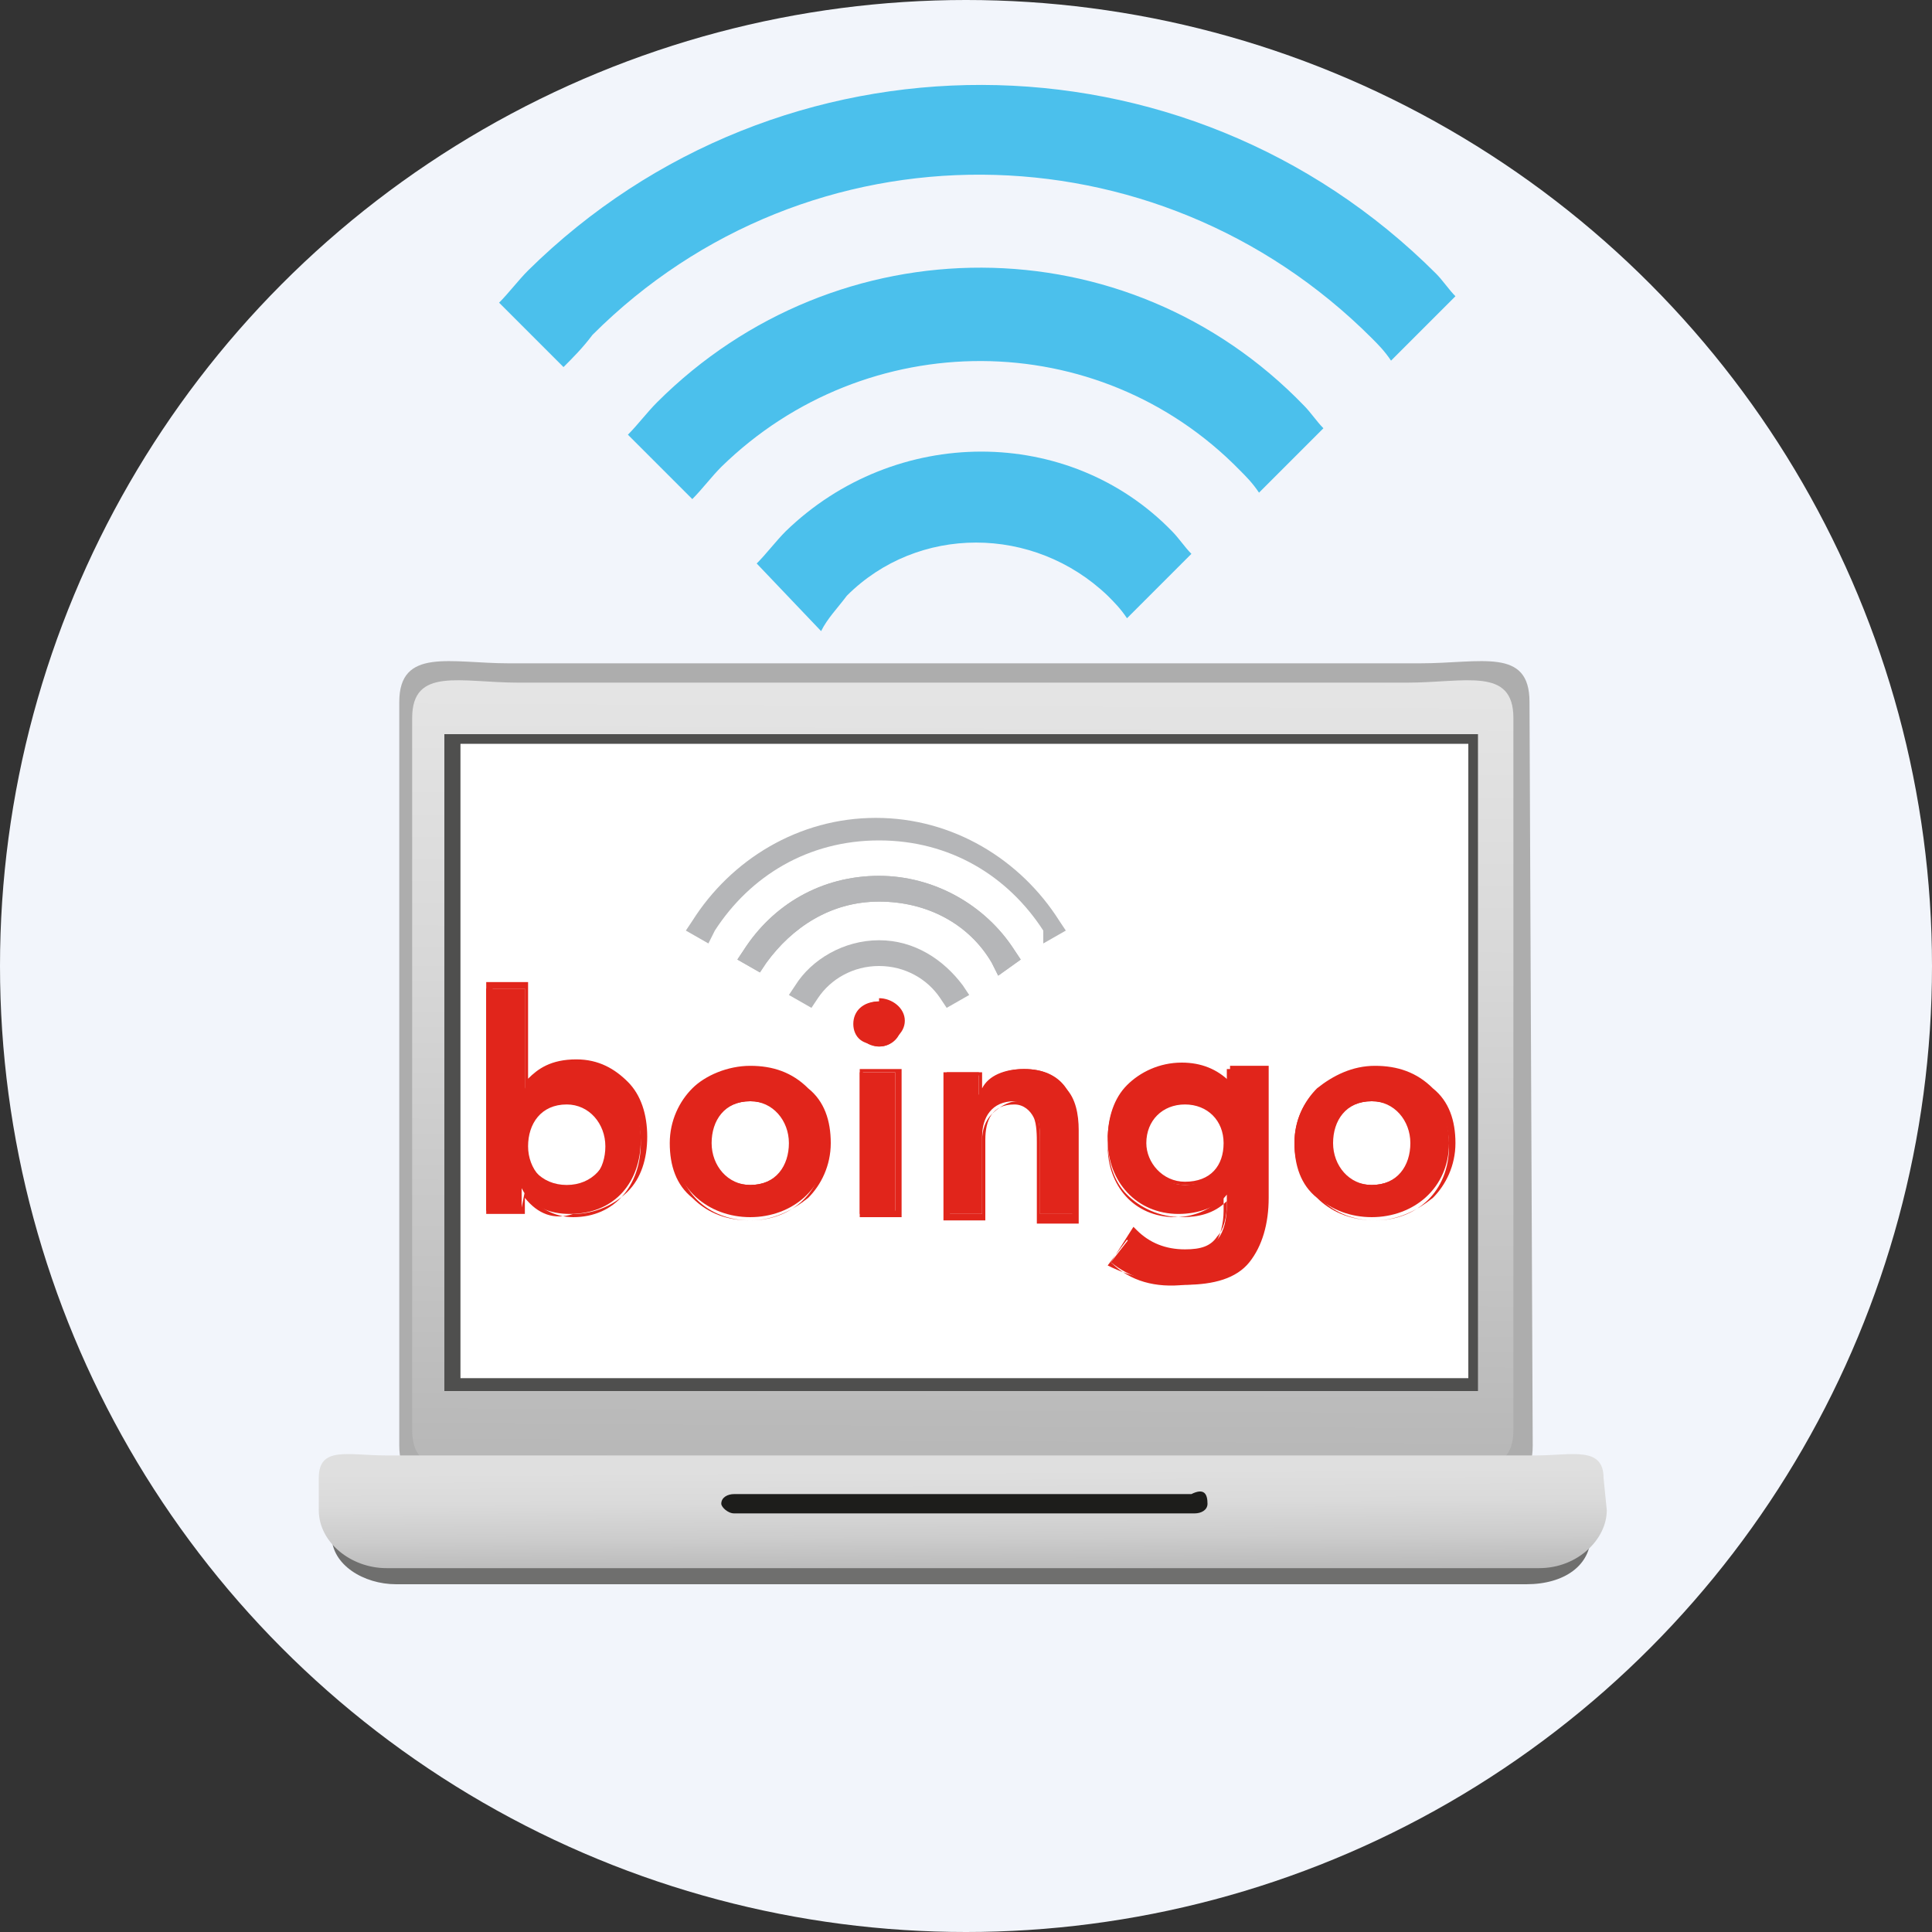 <?xml version="1.0" encoding="utf-8"?>
<!-- Generator: Adobe Illustrator 26.0.2, SVG Export Plug-In . SVG Version: 6.00 Build 0)  -->
<svg version="1.1" id="Layer_1" xmlns="http://www.w3.org/2000/svg" xmlns:xlink="http://www.w3.org/1999/xlink" x="0px" y="0px"
	 viewBox="0 0 60 60" style="enable-background:new 0 0 60 60;" xml:space="preserve">
<rect x="0" y="0" width="60" height="60" fill="#333333" stroke="none"/>
<style type="text/css">
	.st0{fill:#F2F5FB;}
	.st1{display:none;}
	.st2{display:inline;}
	.st3{fill:#4680C2;}
	.st4{fill:#B4B4B4;}
	.st5{fill:#CDCCCC;}
	.st6{fill:#333333;}
	.st7{fill:#27BCEE;}
	.st8{fill:#FFFFFF;}
	.st9{fill:#E32226;}
	.st10{fill:none;}
	.st11{fill:#ADADAD;}
	.st12{fill:url(#SVGID_1_);}
	.st13{fill:#4F4F4E;}
	.st14{fill:#6F6F6E;}
	.st15{fill:url(#SVGID_00000069374251015819019420000017169168551595857071_);}
	.st16{fill:#1D1D1B;}
	.st17{fill:#4BC0EC;}
	.st18{fill:#E1251B;}
	.st19{fill:#B5B6B8;}
</style>
<g>
	<circle class="st0" cx="30" cy="30" r="30"/>
</g>
<g class="st1">
	<g class="st2">
		<g>
			<path class="st3" d="M41,12.1c-0.1,0.2-0.2,0.4-0.3,0.5c-0.2,0.3-0.5,0.5-0.7,0.8c-0.4,0.4-0.6,0.3-0.9,0
				c-0.7-0.7-1.3-1.5-2.1-2.1c-4.4-3.5-11-3.2-15,0.8c-0.4,0.4-0.8,0.9-1.2,1.3c-0.3,0.3-0.5,0.4-0.9,0.1c-0.3-0.3-0.5-0.5-0.8-0.8
				s-0.3-0.6,0-1c1.8-2.2,4-3.8,6.7-4.6c1.6-0.5,3.3-0.7,4.9-0.6c2.7,0.2,5.2,1.1,7.3,2.7c0.9,0.7,1.7,1.5,2.5,2.4
				C40.8,11.7,40.9,11.9,41,12.1z"/>
			<path class="st3" d="M22.3,15.6c0.1-0.2,0.1-0.4,0.3-0.5c2-2.7,4.7-3.9,8.1-3.8c2.7,0.1,4.8,1.4,6.5,3.4c0.7,0.8,0.7,0.9-0.1,1.7
				c-0.2,0.2-0.3,0.4-0.5,0.5c-0.3,0.2-0.5,0.2-0.7-0.1c-0.3-0.4-0.6-0.8-1-1.2c-3-3-7.9-2.6-10.4,0.8c-0.1,0.1-0.2,0.3-0.3,0.4
				c-0.2,0.3-0.4,0.3-0.7,0.1c-0.3-0.3-0.6-0.6-0.9-1C22.4,16,22.4,15.8,22.3,15.6z"/>
			<path class="st3" d="M25.3,18.8c0.1-0.2,0.2-0.4,0.3-0.5c2.3-2.8,6.5-2.8,8.8,0c0.3,0.3,0.3,0.6,0,0.9c-0.3,0.4-0.6,0.7-0.9,1
				c-0.2,0.2-0.4,0.1-0.7-0.1c-0.4-0.4-0.7-0.8-1.2-1.1c-1.4-0.8-3.1-0.5-4.2,0.8c-0.6,0.6-0.6,0.6-1.2,0c-0.2-0.2-0.4-0.4-0.6-0.6
				C25.5,19.1,25.4,18.9,25.3,18.8z"/>
			<path class="st3" d="M30,23.7c-0.8,0-1.4-0.7-1.4-1.5s0.7-1.5,1.4-1.5c0.8,0,1.4,0.7,1.4,1.5C31.4,23.1,30.8,23.7,30,23.7z"/>
		</g>
	</g>
</g>
<g class="st1">
	<g class="st2">
		<g>
			<g>
				<path class="st4" d="M35.6,42.9c0,1-0.7,1.9-1.7,1.9h-7.8c-0.9,0-1.7-0.8-1.7-1.9V40c0-1,0.7-1.9,1.7-1.9h7.8
					c0.9,0,1.7,0.8,1.7,1.9V42.9L35.6,42.9z"/>
				<polygon class="st5" points="35.6,43 24.5,43 19.2,46.3 40.8,46.3 				"/>
				<g>
					<g>
						<path class="st5" d="M50,36.8v1.9c0,1.1-0.9,1.9-2,1.9H12c-1.1,0-2-0.9-2-1.9v-1.9H50L50,36.8z"/>
						<path class="st6" d="M50,15.7v21.1h-0.1H10V15.7c0-1.1,0.9-1.9,2-1.9h36C49.1,13.7,50,14.6,50,15.7z"/>
					</g>
				</g>
				<rect x="12.2" y="15.8" class="st7" width="35.5" height="19.3"/>
				<path class="st8" d="M43.1,32.8H16.8c-0.4,0-0.7-0.3-0.7-0.7V18.8c0-0.4,0.3-0.7,0.7-0.7h26.3c0.4,0,0.7,0.3,0.7,0.7v13.4
					C43.8,32.5,43.5,32.8,43.1,32.8z"/>
				<path class="st0" d="M41.9,29.2H18c-0.3,0-0.6-0.2-0.6-0.6v-9c0-0.3,0.2-0.6,0.6-0.6h23.9c0.3,0,0.6,0.2,0.6,0.6v9
					C42.4,29,42.2,29.2,41.9,29.2z"/>
				<rect x="17.5" y="30.6" class="st5" width="25" height="0.9"/>
				<rect x="17.5" y="30.6" class="st9" width="8.6" height="0.9"/>
				<g>
					<path vector-effect="non-scaling-stroke" xmlns:default="http://www.w3.org/2000/svg" class="st4" d="M29,25.2h0.6v-2.6H29
						V25.2z M30,20.7c-1.8,0-3.2,1.4-3.2,3.2c0,1.8,1.4,3.2,3.2,3.2c1.8,0,3.2-1.4,3.2-3.2S31.7,20.7,30,20.7z M30,26.5
						c-1.4,0-2.6-1.2-2.6-2.6s1.2-2.6,2.6-2.6s2.6,1.2,2.6,2.6S31.4,26.5,30,26.5z M30.3,25.2h0.6v-2.6h-0.6V25.2z"/>
				</g>
			</g>
		</g>
	</g>
</g>
<g>
	<circle class="st10" cx="30" cy="30" r="30"/>
</g>
<g>
	<g>
		<g>
			<g>
				<path class="st11" d="M47.6,44.9c0,1.7-1.6,1.2-3.4,1.2H15.8c-1.9,0-3.4,0.4-3.4-1.2V21.8c0-1.7,1.6-1.2,3.4-1.2h28.3
					c1.9,0,3.4-0.5,3.4,1.2L47.6,44.9L47.6,44.9z"/>
				
					<linearGradient id="SVGID_1_" gradientUnits="userSpaceOnUse" x1="29.969" y1="1236.897" x2="29.851" y2="1262.623" gradientTransform="matrix(1 0 0 1 0 -1216)">
					<stop  offset="0" style="stop-color:#E5E5E5"/>
					<stop  offset="0.348" style="stop-color:#D8D8D8"/>
					<stop  offset="0.992" style="stop-color:#B5B5B5"/>
					<stop  offset="1" style="stop-color:#B5B5B5"/>
				</linearGradient>
				<path class="st12" d="M47,44.4c0,1.6-1.5,1.1-3.3,1.1H16.1c-1.8,0-3.3,0.5-3.3-1.1V22.3c0-1.6,1.5-1.1,3.3-1.1h27.6
					c1.8,0,3.3-0.5,3.3,1.1v22.1C46.9,44.4,47,44.4,47,44.4z"/>
				<rect x="13.8" y="22.8" class="st13" width="32.1" height="20.4"/>
				<polygon class="st8" points="45.6,23.1 17.9,23.1 14.3,23.1 14.3,42.8 45.6,42.8 				"/>
				<path class="st14" d="M49.5,46.8c0-0.9-1-0.6-2-0.6H12.3c-1.2,0-2-0.2-2,0.6v0.9c0,0.9,1,1.5,2,1.5h35.1c1.2,0,2-0.6,2-1.5V46.8
					z"/>
				
					<linearGradient id="SVGID_00000111193611123186391780000003070882916626531715_" gradientUnits="userSpaceOnUse" x1="29.921" y1="-1331.362" x2="29.905" y2="-1327.984" gradientTransform="matrix(1 0 0 -1.13 0 -1454.955)">
					<stop  offset="0" style="stop-color:#A9A9A9"/>
					<stop  offset="0.137" style="stop-color:#B6B6B6"/>
					<stop  offset="0.449" style="stop-color:#CCCCCC"/>
					<stop  offset="0.743" style="stop-color:#DADADA"/>
					<stop  offset="1" style="stop-color:#DFDFDF"/>
				</linearGradient>
				<path style="fill:url(#SVGID_00000111193611123186391780000003070882916626531715_);" d="M49.8,45.9c0-1-1-0.7-2.1-0.7H12
					c-1.2,0-2.1-0.3-2.1,0.7v1c0,1,1,1.8,2.1,1.8h35.8c1.2,0,2.1-0.9,2.1-1.8L49.8,45.9L49.8,45.9z"/>
				<path class="st16" d="M37.5,46.7c0,0.2-0.2,0.3-0.4,0.3H22.8c-0.2,0-0.4-0.2-0.4-0.3l0,0c0-0.2,0.2-0.3,0.4-0.3H37
					C37.4,46.2,37.5,46.4,37.5,46.7L37.5,46.7z"/>
			</g>
		</g>
		<g>
			<g>
				<path class="st17" d="M18.4,10.4c6.7-6.7,17.5-6.6,24.2,0.1c0.2,0.2,0.4,0.4,0.6,0.7l2-2C45,9,44.8,8.7,44.6,8.5
					c-7.8-7.8-20.4-7.8-28.2-0.1c-0.3,0.3-0.6,0.7-0.9,1l2,2C17.8,11.1,18.1,10.8,18.4,10.4z"/>
				<path class="st17" d="M22.4,14.5c4.5-4.4,11.7-4.4,16.1,0.1c0.2,0.2,0.4,0.4,0.6,0.7l2-2c-0.2-0.2-0.4-0.5-0.6-0.7
					C35,6.9,26,6.9,20.4,12.5c-0.3,0.3-0.6,0.7-0.9,1l2,2C21.8,15.2,22.1,14.8,22.4,14.5z"/>
				<path class="st17" d="M24.4,16.5c-0.3,0.3-0.6,0.7-0.9,1l2,2.1c0.2-0.4,0.5-0.7,0.8-1.1c2.2-2.2,5.8-2.2,8.1,0
					c0.2,0.2,0.4,0.4,0.6,0.7l2-2c-0.2-0.2-0.4-0.5-0.6-0.7C33.2,13.2,27.8,13.2,24.4,16.5z"/>
			</g>
		</g>
	</g>
	<g id="Wm00jb_00000067952275286341197840000013785513664147871361_">
	</g>
</g>
<g>
	<path class="st18" d="M17.6,34.2c-0.8,0-1.3,0.6-1.3,1.3s0.5,1.3,1.3,1.3c0.8,0,1.3-0.6,1.3-1.3S18.4,34.2,17.6,34.2 M15.2,30.7
		h1.1v3.1h0c0.2-0.3,0.7-0.7,1.5-0.7c1.3,0,2.1,1,2.1,2.3c0,1.3-0.8,2.3-2.2,2.3c-0.6,0-1.2-0.2-1.5-0.8h0v0.7h-1.1V30.7z"/>
	<path class="st18" d="M17.6,36.9c-0.4,0-0.8-0.2-1-0.4c-0.2-0.3-0.4-0.6-0.4-1c0-0.4,0.1-0.7,0.4-1c0.2-0.3,0.6-0.4,1-0.4v0.1v0.1
		c-0.8,0-1.2,0.6-1.2,1.3c0,0.7,0.5,1.3,1.2,1.3c0.8,0,1.2-0.6,1.2-1.3c0-0.7-0.5-1.3-1.2-1.3v-0.1v-0.1c0.4,0,0.8,0.2,1,0.4
		c0.2,0.3,0.4,0.6,0.4,1c0,0.4-0.1,0.7-0.4,1C18.4,36.7,18,36.9,17.6,36.9L17.6,36.9z M16.3,37L16.3,37L16.3,37
		c0.4,0.5,0.9,0.8,1.5,0.8c1.3,0,2.1-1,2.1-2.3c0-1.3-0.8-2.3-2.1-2.3c-0.8,0-1.2,0.4-1.4,0.6l0,0h0h-0.1v-3.1h-1v6.8h0.9L16.3,37
		L16.3,37z M16.3,37.2v0.5h-1.2v-7.1v-0.1h1.3v3c0.3-0.3,0.7-0.6,1.5-0.6c0.7,0,1.2,0.3,1.6,0.7c0.4,0.4,0.6,1,0.6,1.7
		c0,0.7-0.2,1.3-0.6,1.7c-0.4,0.4-1,0.7-1.7,0.7h0C17.2,37.9,16.7,37.7,16.3,37.2"/>
	<path class="st18" d="M23.3,36.8c0.8,0,1.3-0.6,1.3-1.3s-0.5-1.3-1.3-1.3c-0.8,0-1.3,0.6-1.3,1.3S22.5,36.8,23.3,36.8 M23.3,33.2
		c1.3,0,2.4,0.9,2.4,2.3c0,1.4-1.1,2.3-2.4,2.3c-1.3,0-2.4-0.9-2.4-2.3C20.9,34.1,21.9,33.2,23.3,33.2"/>
	<path class="st18" d="M23.3,36.9L23.3,36.9v-0.1c0.8,0,1.2-0.6,1.2-1.3c0-0.7-0.5-1.3-1.2-1.3c-0.8,0-1.2,0.6-1.2,1.3
		c0,0.7,0.5,1.3,1.2,1.3V36.9L23.3,36.9c-0.4,0-0.8-0.2-1-0.4c-0.2-0.3-0.4-0.6-0.4-1c0-0.4,0.1-0.7,0.4-1c0.2-0.3,0.6-0.4,1-0.4
		c0.4,0,0.8,0.2,1,0.4c0.2,0.3,0.4,0.6,0.4,1c0,0.4-0.1,0.7-0.4,1C24.1,36.7,23.7,36.9,23.3,36.9L23.3,36.9z M23.3,37.9
		c-0.7,0-1.3-0.2-1.8-0.7c-0.5-0.4-0.7-1-0.7-1.7c0-0.7,0.3-1.3,0.7-1.7c0.4-0.4,1.1-0.7,1.8-0.7v0.1v0.1c-1.3,0-2.3,0.9-2.3,2.3
		c0,1.4,1,2.3,2.3,2.3c1.3,0,2.3-0.9,2.3-2.3c0-1.4-1-2.3-2.3-2.3v-0.1v-0.1c0.7,0,1.3,0.2,1.8,0.7c0.5,0.4,0.7,1,0.7,1.7
		c0,0.7-0.3,1.3-0.7,1.7C24.6,37.6,24,37.9,23.3,37.9L23.3,37.9z"/>
	<path class="st18" d="M26.7,33.3h1.1v4.4h-1.1V33.3z M27.3,31.1c0.4,0,0.7,0.3,0.7,0.7c0,0.4-0.3,0.7-0.7,0.7
		c-0.4,0-0.7-0.3-0.7-0.7C26.6,31.4,26.9,31.1,27.3,31.1"/>
	<path class="st18" d="M26.5,31.8c0-0.4,0.3-0.7,0.8-0.7v0.1v0.1c-0.4,0-0.6,0.3-0.6,0.6c0,0.3,0.3,0.6,0.6,0.6
		c0.4,0,0.6-0.3,0.6-0.6c0-0.3-0.3-0.6-0.6-0.6v-0.1V31c0.4,0,0.8,0.3,0.8,0.7c0,0.4-0.4,0.7-0.8,0.7C26.8,32.5,26.5,32.2,26.5,31.8
		 M26.8,37.6h1v-4.3h-1V37.6z M26.7,37.8v-4.5v-0.1h1.3v4.6H26.7z"/>
	<path class="st18" d="M29.3,33.3h1.1V34h0c0.2-0.4,0.6-0.8,1.4-0.8c1.2,0,1.6,0.8,1.6,1.7v2.8h-1.1v-2.2c0-0.5,0-1.3-0.8-1.3
		c-0.7,0-1,0.5-1,1.1v2.4h-1.1V33.3z"/>
	<path class="st18" d="M32.2,34.6c0.1,0.3,0.1,0.6,0.1,0.9v2.2h1v-2.7c0-0.9-0.4-1.7-1.5-1.7c-0.7,0-1.1,0.4-1.3,0.8l0,0h0h-0.1
		v-0.7h-0.9v4.3h1v-2.3c0-0.3,0.1-0.6,0.3-0.8c0.2-0.2,0.5-0.4,0.8-0.4h0C31.8,34.1,32.1,34.3,32.2,34.6 M32.2,37.8v-2.3
		c0-0.2,0-0.6-0.1-0.8c-0.1-0.2-0.3-0.4-0.6-0.4c-0.7,0-0.9,0.5-0.9,1.1v2.5h-1.3v-4.5v-0.1h1.2v0.5c0.2-0.4,0.7-0.6,1.3-0.6
		c0.6,0,1,0.2,1.3,0.6c0.3,0.3,0.4,0.8,0.4,1.3v2.9H32.2z"/>
	<path class="st18" d="M35.5,35.5c0,0.7,0.6,1.3,1.3,1.3c0.8,0,1.3-0.6,1.3-1.3c0-0.8-0.5-1.3-1.3-1.3
		C36.1,34.2,35.5,34.7,35.5,35.5 M39.2,33.3v4c0,1.6-0.8,2.6-2.5,2.6c-0.8,0-1.6-0.2-2.2-0.7l0.7-0.9c0.4,0.4,0.9,0.6,1.5,0.6
		c1.1,0,1.4-0.6,1.4-1.5v-0.3h0c-0.3,0.4-0.9,0.6-1.5,0.6c-1.3,0-2.2-1-2.2-2.3c0-1.3,0.8-2.3,2.2-2.3c0.6,0,1.2,0.2,1.5,0.8h0v-0.7
		H39.2z"/>
	<path class="st18" d="M36.8,36.7c0.8,0,1.2-0.5,1.2-1.2c0-0.7-0.5-1.2-1.2-1.2c-0.7,0-1.2,0.5-1.2,1.2
		C35.6,36.1,36.1,36.7,36.8,36.7 M36.8,36.8c-0.8,0-1.4-0.6-1.4-1.4c0-0.4,0.1-0.8,0.4-1c0.2-0.2,0.6-0.4,1-0.4c0.4,0,0.8,0.1,1,0.4
		c0.2,0.2,0.4,0.6,0.4,1c0,0.4-0.1,0.7-0.4,1C37.6,36.7,37.3,36.8,36.8,36.8L36.8,36.8z M36.7,39.8c1.7,0,2.4-1,2.4-2.5v-4h-0.9V34
		h-0.1h-0.1l0,0c-0.3-0.5-0.9-0.7-1.5-0.7c-1.3,0-2.1,1-2.1,2.3c0,1.2,0.8,2.2,2.1,2.2c0.5,0,1.1-0.2,1.4-0.6l0,0h0h0.1v0.4
		c0,0.4-0.1,0.8-0.3,1.1c-0.2,0.3-0.6,0.4-1.2,0.4c-0.6,0-1.1-0.2-1.5-0.6l-0.6,0.8C35.2,39.7,35.9,39.8,36.7,39.8 M34.5,39.2
		L34.5,39.2l0.7-1.1l0.1,0.1c0.4,0.4,0.9,0.6,1.5,0.6c0.5,0,0.8-0.1,1-0.4c0.2-0.2,0.3-0.6,0.3-1v-0.1c-0.4,0.4-0.9,0.5-1.4,0.5
		c-0.7,0-1.3-0.3-1.7-0.7c-0.4-0.4-0.6-1-0.6-1.7c0-0.7,0.2-1.3,0.6-1.7c0.4-0.4,1-0.7,1.7-0.7c0.6,0,1.1,0.2,1.5,0.6v-0.5h1.1v0.1
		v-0.1h0.1v4.1c0,0.8-0.2,1.5-0.6,2c-0.4,0.5-1.1,0.7-2,0.7h0C35.9,40,35.1,39.8,34.5,39.2"/>
	<path class="st18" d="M42.6,36.8c0.8,0,1.3-0.6,1.3-1.3s-0.5-1.3-1.3-1.3c-0.8,0-1.3,0.6-1.3,1.3S41.8,36.8,42.6,36.8 M42.6,33.2
		c1.3,0,2.4,0.9,2.4,2.3c0,1.4-1.1,2.3-2.4,2.3c-1.3,0-2.4-0.9-2.4-2.3C40.2,34.1,41.3,33.2,42.6,33.2"/>
	<path class="st18" d="M42.6,36.9L42.6,36.9v-0.1c0.8,0,1.2-0.6,1.2-1.3c0-0.7-0.5-1.3-1.2-1.3c-0.8,0-1.2,0.6-1.2,1.3
		c0,0.7,0.5,1.3,1.2,1.3V36.9L42.6,36.9c-0.4,0-0.8-0.2-1-0.4c-0.2-0.3-0.4-0.6-0.4-1c0-0.4,0.1-0.7,0.4-1c0.2-0.3,0.6-0.4,1-0.4
		c0.4,0,0.8,0.2,1,0.4c0.2,0.3,0.4,0.6,0.4,1c0,0.4-0.1,0.7-0.4,1C43.4,36.7,43.1,36.9,42.6,36.9L42.6,36.9z M40.9,37.2
		c-0.5-0.4-0.7-1-0.7-1.7c0-0.7,0.3-1.3,0.7-1.7c0.5-0.4,1.1-0.7,1.8-0.7v0.1v0.1c-1.3,0-2.3,0.9-2.3,2.3c0,1.4,1,2.3,2.3,2.3
		c1.3,0,2.3-0.9,2.3-2.3c0-1.4-1-2.3-2.3-2.3v-0.1v-0.1c0.7,0,1.3,0.2,1.8,0.7c0.5,0.4,0.7,1,0.7,1.7c0,0.7-0.3,1.3-0.7,1.7
		c-0.5,0.4-1.1,0.7-1.8,0.7C41.9,37.9,41.3,37.6,40.9,37.2"/>
	<path class="st19" d="M30.8,29.9c-0.7-1.2-2-1.9-3.5-1.9c-1.5,0-2.7,0.8-3.5,1.9l-0.2,0.3l-0.7-0.4l0.2-0.3
		c0.9-1.4,2.4-2.3,4.2-2.3c1.7,0,3.3,0.9,4.2,2.3l0.2,0.3L31,30.3L30.8,29.9z"/>
	<path class="st19" d="M32.4,28.9c-1.1-1.7-2.9-2.8-5.1-2.8s-4,1.1-5.1,2.8L22,29.3l-0.7-0.4l0.2-0.3c1.2-1.9,3.3-3.2,5.7-3.2
		s4.5,1.3,5.7,3.2l0.2,0.3l-0.7,0.4L32.4,28.9z"/>
	<path class="st19" d="M24.5,30.9l0.2-0.3c0.5-0.8,1.5-1.4,2.6-1.4c1.1,0,2,0.6,2.6,1.4l0.2,0.3l-0.7,0.4L29.2,31
		c-0.4-0.6-1.1-1-1.9-1c-0.8,0-1.5,0.4-1.9,1l-0.2,0.3L24.5,30.9z"/>
	<path class="st19" d="M30.8,29.9c-0.7-1.2-2-1.9-3.5-1.9c-1.5,0-2.7,0.8-3.5,1.9l-0.2,0.3l-0.7-0.4l0.2-0.3
		c0.9-1.4,2.4-2.3,4.2-2.3c1.7,0,3.3,0.9,4.2,2.3l0.2,0.3L31,30.3L30.8,29.9z"/>
</g>
</svg>
